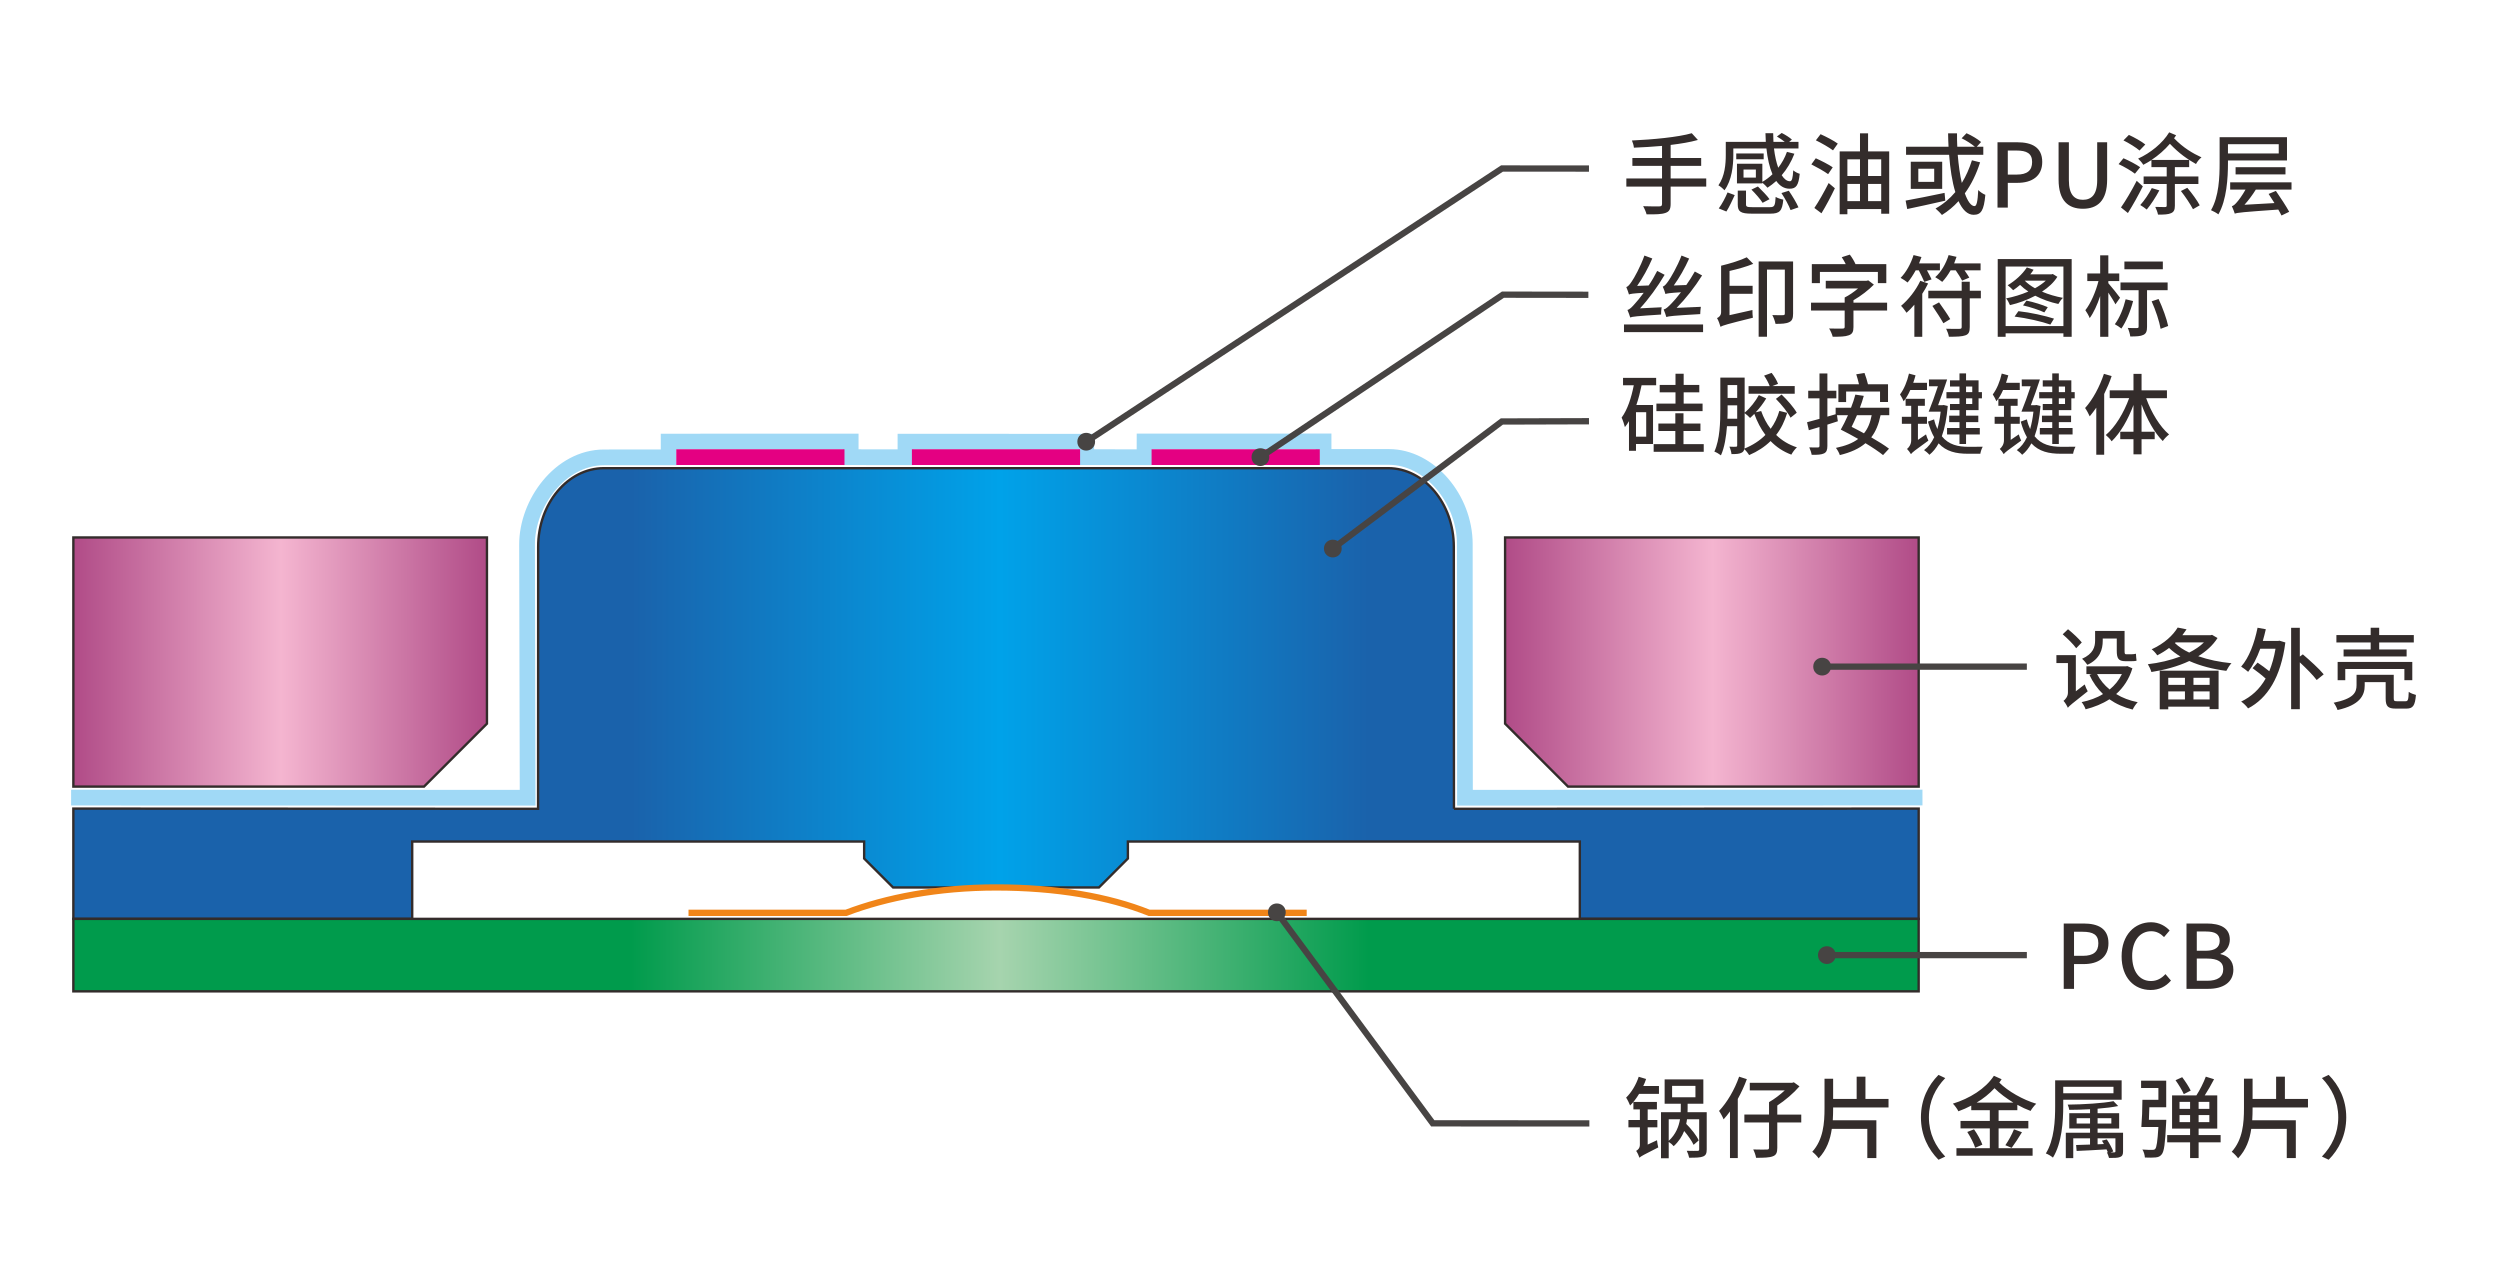 <?xml version="1.0" encoding="UTF-8"?>
<svg xmlns="http://www.w3.org/2000/svg" xmlns:xlink="http://www.w3.org/1999/xlink" xmlns:xodm="http://www.corel.com/coreldraw/odm/2003" xml:space="preserve" width="79.478mm" height="40.694mm" version="1.1" style="shape-rendering:geometricPrecision; text-rendering:geometricPrecision; image-rendering:optimizeQuality; fill-rule:evenodd; clip-rule:evenodd" viewBox="0 0 9978.66 5109.15">
 <defs>
  <style type="text/css">
   
    .str5 {stroke:#474443;stroke-width:33.22;stroke-miterlimit:22.926}
    .str3 {stroke:#E40082;stroke-width:62.78;stroke-miterlimit:22.926}
    .str2 {stroke:#A0D9F6;stroke-width:62.78;stroke-miterlimit:22.926}
    .str4 {stroke:#474443;stroke-width:25.11;stroke-miterlimit:22.926}
    .str1 {stroke:#F08519;stroke-width:25.11;stroke-miterlimit:22.926}
    .str0 {stroke:#332C2B;stroke-width:9.57;stroke-miterlimit:22.926}
    .fil3 {fill:none}
    .fil5 {fill:#474443}
    .fil0 {fill:#332C2B;fill-rule:nonzero}
    .fil2 {fill:url(#id0)}
    .fil1 {fill:url(#id1)}
    .fil4 {fill:url(#id2)}
   
  </style>
  <linearGradient id="id0" gradientUnits="userSpaceOnUse" x1="292.76" y1="3812.25" x2="7658.25" y2="3812.25">
   <stop offset="0" style="stop-opacity:1; stop-color:#009B4C"></stop>
   <stop offset="0.302" style="stop-opacity:1; stop-color:#009B4C"></stop>
   <stop offset="0.502" style="stop-opacity:1; stop-color:#A6D4AE"></stop>
   <stop offset="0.702" style="stop-opacity:1; stop-color:#009B4C"></stop>
   <stop offset="1" style="stop-opacity:1; stop-color:#009B4C"></stop>
  </linearGradient>
  <linearGradient id="id1" gradientUnits="userSpaceOnUse" x1="292.81" y1="2768.15" x2="7658.33" y2="2768.15">
   <stop offset="0" style="stop-opacity:1; stop-color:#1A62AB"></stop>
   <stop offset="0.302" style="stop-opacity:1; stop-color:#1A62AB"></stop>
   <stop offset="0.502" style="stop-opacity:1; stop-color:#00A2E9"></stop>
   <stop offset="0.702" style="stop-opacity:1; stop-color:#1A62AB"></stop>
   <stop offset="1" style="stop-opacity:1; stop-color:#1A62AB"></stop>
  </linearGradient>
  <linearGradient id="id2" gradientUnits="objectBoundingBox" x1="0%" y1="50.001%" x2="99.999%" y2="50.001%">
   <stop offset="0" style="stop-opacity:1; stop-color:#B04B87"></stop>
   <stop offset="0.502" style="stop-opacity:1; stop-color:#F4B5D0"></stop>
   <stop offset="1" style="stop-opacity:1; stop-color:#B04B87"></stop>
  </linearGradient>
 </defs>
 <g id="图层_x0020_1">
  <path class="fil0" d="M8393.01 2548.72l55.98 0 0 48.19c0,30.47 6.03,42.16 34.38,42.16l24.8 0c7.09,0 15.24,-0.35 19.85,-2.12 -1.07,-7.45 -2.13,-19.13 -2.49,-27.63 -4.61,1.41 -12.76,2.12 -17.72,2.12l-21.62 0c-5.31,0 -6.01,-3.54 -6.01,-13.47l0 -79.71 -117.64 0 0 38.26c0,25.16 -7.08,52.81 -52.09,73 6.03,4.61 17.36,17.72 21.27,24.09 50.66,-23.38 61.29,-62.01 61.29,-96.02l0 -8.85zm-83.62 15.58c-11.34,-14.53 -35.79,-37.2 -54.93,-52.79l-21.26 20.2c19.13,16.65 43.23,40.39 53.86,55.63l22.32 -23.04zm-23.74 194.88l0 -144.21 -77.6 0 0 31.54 46.06 0 0 117.99c0,15.95 -10.63,27.63 -17.72,32.94 6.03,6.03 14.17,19.85 17.36,27.65 5.66,-7.45 15.95,-15.95 79.37,-65.91 -3.9,-6.38 -9.22,-18.77 -12.05,-27.28l-35.43 27.28zm183.9 -68.74c-12.04,24.81 -28.7,45.01 -48.9,61.66 -21.26,-17.36 -38.27,-37.92 -50.31,-61.66l99.21 0zm21.26 -31.89l-4.96 1.07 -158.03 0 0 30.82 21.27 0 -9.22 3.19c13.81,29.77 31.89,55.63 54.21,76.54 -25.16,15.59 -54.56,25.88 -85.4,32.25 6.03,7.08 13.11,19.84 15.95,28.7 34.38,-8.86 66.62,-21.62 94.97,-40.05 26.22,18.43 57.04,32.25 92.83,41.11 4.26,-9.22 13.11,-22.67 20.2,-29.4 -32.25,-6.38 -61.31,-17.36 -86.1,-32.61 28.7,-25.51 51.73,-59.17 64.83,-102.75l-20.55 -8.86zm230.32 46.78l0 28.34 -66.62 0 0 -28.34 66.62 0zm98.5 28.34l-64.48 0 0 -28.34 64.48 0 0 28.34zm-64.48 58.12l0 -32.24 64.48 0 0 32.24 -64.48 0zm-100.63 0l0 -32.24 66.62 0 0 32.24 -66.62 0zm-34.01 39.34l34.01 0 0 -10.63 165.11 0 0 9.92 35.79 0 0 -153.42 -234.92 0 0 154.14zm63.42 -267.17l113.03 0c-15.59,15.59 -35.78,29.05 -58.82,40.75 -23.03,-10.99 -42.16,-23.39 -57.04,-37.92l2.82 -2.84zm145.28 -30.12l-5.31 1.42 -113.03 0c5.67,-7.8 11.34,-15.23 16.66,-23.38l-35.44 -7.09c-18.07,30.12 -52.43,63.43 -103.82,86.81 7.09,4.97 17.36,16.31 22.32,24.11 17.36,-8.86 33.31,-18.78 47.13,-29.42 13.11,12.4 28.35,24.09 45.35,34.01 -40.39,15.24 -85.74,25.88 -130.03,30.84 4.96,7.8 11.69,21.97 14.17,31.17 51.73,-8.15 104.87,-21.96 151.3,-43.93 43.58,19.49 94.6,32.59 147.75,39.32 4.61,-9.2 13.11,-23.03 20.55,-30.47 -47.48,-4.61 -93.55,-14.17 -132.52,-27.99 31.54,-19.49 58.47,-43.59 76.89,-72.64l-21.97 -12.76zm262.92 24.46l-60.24 0c4.26,-15.24 8.51,-30.84 12.05,-46.78l-32.96 -6.01c-12.39,60.94 -33.66,119.05 -65.55,155.19 7.8,4.96 21.97,15.23 28,20.9 18.78,-24.09 35.08,-55.98 48.19,-92.13l60.94 0c-5.66,34.01 -14.17,63.43 -24.8,89.64 -14.17,-11.69 -32.61,-24.8 -46.78,-34.36l-19.84 22.32c16.65,12.04 37.55,27.99 52.08,41.46 -24.09,42.51 -57.04,72.28 -97.79,91.77 8.86,5.67 22.32,19.13 27.65,27.28 76.89,-40.04 130.74,-124.01 148.82,-263.27l-23.39 -7.08 -6.38 1.07zm87.52 62.36l0 -114.8 -34.73 0 0 324.92 34.73 0 0 -187.08c25.16,23.39 53.15,51.38 67.32,70.51l28 -22.67c-18.08,-22.32 -55.63,-55.98 -83.27,-79.73l-12.05 8.86zm282.76 -28.35l-108.07 0 0 27.99 251.58 0 0 -27.99 -109.49 0 0 -28 138.19 0 0 -29.4 -138.19 0 0 -29.4 -34.01 0 0 29.4 -136.78 0 0 29.4 136.78 0 0 28zm166.18 122.6l0 -73 -297.98 0 0 73 30.47 0 0 -44.65 235.97 0 0 44.65 31.54 0zm-61.29 83.97c-10.63,0 -12.76,-1.77 -12.76,-11.69l0 -93.9 -148.46 0 0 41.46c0,29.05 -11.34,53.86 -91.41,70.16 5.31,5.67 13.11,20.9 15.58,29.05 88.59,-19.84 108.43,-57.75 108.43,-97.79l0 -13.46 83.63 0 0 64.83c0,31.89 9.2,40.75 40.39,40.75l42.16 0c26.23,0 34.73,-11.34 38.27,-54.56 -8.5,-2.13 -21.96,-7.09 -28.7,-12.4 -1.05,32.24 -3.19,37.55 -12.76,37.55l-34.36 0z"></path>
  <path class="fil0" d="M6795.77 1610.84l-75.47 0 0 -45 62.36 0 0 -29.4 -62.36 0 0 -44.65 -32.61 0 0 44.65 -63.06 0 0 29.4 63.06 0 0 45 -76.18 0 0 30.12 184.26 0 0 -30.12zm-225 132.17l-40.75 0 0 -97.79 40.75 0 0 97.79zm39.69 -205.16l0 -29.76 -132.17 0 0 29.76 42.88 0c-9.92,50.32 -25.16,97.45 -48.55,128.98 4.61,9.22 11.34,29.77 13.12,37.92 6.01,-7.08 10.97,-14.88 16.3,-23.74l0 118.35 27.99 0 0 -27.28 68.04 0 0 -155.55 -66.62 0c8.86,-25.16 15.24,-51.38 20.9,-78.67l58.12 0zm109.13 234.93l0 -52.44 67.67 0 0 -29.77 -67.67 0 0 -41.11 -32.59 0 0 41.11 -67.68 0 0 29.77 67.68 0 0 52.44 -86.47 0 0 30.47 199.85 0 0 -30.47 -80.79 0zm443.98 -231.74l-89.64 0 23.04 -8.85c-4.26,-12.76 -15.24,-30.82 -25.51,-43.94l-30.12 10.99c8.85,12.76 17.72,29.42 22.32,41.81l-84.33 0 0 30.48 184.25 0 0 -30.48zm-75.12 51.02c22.67,22.69 47.84,54.21 58.47,75.13l24.8 -19.85c-11.34,-20.55 -37.9,-51.02 -60.59,-72.63l-22.67 17.35zm-124.72 57.05c7.08,4.96 16.65,13.47 21.62,19.13 5.31,-4.96 11.34,-10.27 17,-16.3 11.34,31.54 25.86,59.52 44.29,83.98 -22.32,22.67 -50.67,41.09 -83.98,54.56 0.72,-3.54 1.07,-7.8 1.07,-12.76l0 -128.63zm-68.74 22.32c0.7,-13.81 0.7,-26.57 0.7,-38.97l0 -14.53 38.27 0 0 53.5 -38.97 0zm38.97 -134.64l0 51.38 -38.27 0 0 -51.38 38.27 0zm168.31 103.1c-7.8,26.58 -19.13,50.67 -34.73,71.58 -16.3,-20.9 -28.7,-45 -37.92,-70.86l-21.61 4.96c15.95,-17.01 30.47,-36.5 41.81,-55.28l-29.4 -13.46c-12.76,23.74 -34.38,52.09 -56.7,70.16l0 -139.97 -97.09 0 0 125.44c0,51.38 -1.42,120.82 -23.74,170.07 7.45,2.49 20.2,9.93 26.23,14.89 14.53,-32.25 20.9,-75.12 24.09,-116.22l40.74 0 0 76.54c0,3.89 -1.42,5.31 -5.31,5.31 -3.54,0.35 -14.53,0.35 -25.86,-0.35 3.89,7.8 7.8,21.61 8.5,29.77 19.49,0 31.89,-0.72 41.11,-6.03 5.31,-2.84 8.5,-7.45 9.92,-13.82 6.73,6.03 15.59,17.01 19.49,23.74 33.66,-14.53 62.01,-32.96 85.4,-55.98 23.03,23.74 50.31,42.16 82.91,54.21 4.96,-9.22 14.53,-22.67 22.32,-29.05 -32.61,-10.63 -60.59,-27.65 -82.91,-49.61 19.49,-24.81 34.01,-54.58 43.93,-88.24l-31.17 -7.8zm266.46 -77.24l135.36 0 0 41.81 31.89 0 0 -70.86 -80.09 0c-3.19,-13.82 -8.5,-31.19 -13.81,-45l-32.96 5.31c3.9,12.05 8.15,26.93 10.99,39.69l-82.21 0 0 71.21 30.84 0 0 -42.16zm102.05 94.6c-5.67,29.77 -15.24,53.51 -30.84,72.29 -16.65,-9.22 -33.3,-17.73 -49.24,-25.88 7.08,-14.16 14.16,-30.11 21.26,-46.42l58.82 0zm70.16 0l0 -29.76 -117.29 0c6.03,-15.95 11.7,-32.25 15.59,-47.48l-33.66 -4.96c-4.26,16.65 -10.28,34.73 -17.36,52.44l-61.29 0 0 25.86 -32.96 9.57 0 -73 35.78 0 0 -30.47 -35.78 0 0 -68.74 -31.54 0 0 68.74 -45 0 0 30.47 45 0 0 81.85c-18.42,5.32 -35.78,9.93 -49.61,13.47l7.09 31.89 42.51 -12.76 0 74.77c0,5.31 -2.12,6.73 -6.73,6.73 -4.26,0.35 -19.13,0.35 -34.01,-0.35 3.89,8.5 8.5,21.96 9.57,29.76 23.74,0.36 38.97,-0.7 49.25,-5.66 9.92,-4.96 13.46,-13.47 13.46,-30.12l0 -84.68c13.82,-4.26 27.99,-8.86 41.81,-13.47l-3.54 -24.09 43.93 0c-9.57,21.62 -19.49,41.46 -28.7,57.4 21.62,10.99 46.06,23.74 69.46,37.21 -22.32,17 -51.73,27.99 -88.94,35.78 5.67,6.73 13.47,20.9 15.59,28.7 43.23,-10.63 76.89,-25.51 102.4,-47.48 28.35,17.01 53.51,34.02 70.16,47.48l23.74 -25.51c-17.36,-13.46 -43.23,-29.4 -70.86,-45.35 17.72,-23.04 29.76,-51.74 37.2,-88.24l34.73 0zm331.29 -114.44l0 22.32 -24.8 0 0 -22.32 24.8 0zm0 69.79l-24.8 0 0 -22.67 24.8 0 0 22.67zm-51.02 -47.47l-52.08 0 0 24.8 52.08 0 0 22.67 -37.9 0 0 24.46 37.9 0 0 21.96 -41.09 0 0 25.88 41.09 0 0 23.38 -49.61 0 0 25.86 49.61 0 0 37.92 26.23 0 0 -37.92 54.92 0 0 -25.86 -54.92 0 0 -23.38 48.89 0 0 -25.88 -48.89 0 0 -21.96 49.96 0 0 -47.13 13.46 0 0 -24.8 -13.46 0 0 -47.13 -49.96 0 0 -27.63 -26.23 0 0 27.63 -37.9 0 0 24.81 37.9 0 0 22.32zm-129.68 -8.51l0 -28.7 -54.92 0c3.54,-9.57 6.38,-19.84 9.2,-29.76l-26.22 -7.09c-7.08,31.54 -19.84,62.36 -35.78,83.27 4.6,6.38 12.04,21.27 14.53,27.28 9.92,-12.04 19.13,-27.63 26.57,-45l66.62 0zm-36.15 199.14l0 -64.13 36.15 0 0 -28 -36.15 0 0 -43.93 27.65 0 0 -28 -76.89 0 0 28 22.32 0 0 43.93 -37.21 0 0 28 37.21 0 0 65.9c0,17.36 -10.28,29.42 -16.66,34.38 4.96,4.61 12.4,14.53 15.59,20.55l0 -1.07 0.35 1.07c5.31,-7.09 14.17,-14.17 69.46,-53.86 -3.19,-5.67 -7.45,-17.36 -9.57,-24.81l-32.25 21.97zm102.76 -139.25l-4.96 0.7 -17.36 0c12.04,-31.17 25.51,-70.16 36.13,-102.75l-72.63 0 0.35 27.28 35.43 0c-11.69,35.43 -25.86,74.77 -36.85,101.33l47.84 0c-2.84,26.58 -7.43,49.25 -13.11,69.46 -5.31,-11.34 -9.92,-24.09 -13.11,-38.62l-24.46 8.85c6.74,25.16 15.24,45.71 24.81,62.36 -10.27,22.32 -23.74,38.98 -40.39,51.39 6.01,3.89 16.65,12.76 21.26,18.77 14.17,-11.34 26.58,-26.57 36.85,-45.7 30.47,32.94 70.51,41.46 116.57,41.46l49.96 0c1.07,-7.8 5.32,-20.9 9.57,-28 -12.39,0.35 -47.12,0.35 -57.04,0.35 -41.11,0 -79.02,-8.15 -106.3,-42.16 11.69,-31.54 19.49,-71.58 23.74,-120.83l-16.3 -3.89zm484.37 -73.7l0 22.32 -24.8 0 0 -22.32 24.8 0zm0 69.79l-24.8 0 0 -22.67 24.8 0 0 22.67zm-51.02 -47.47l-52.08 0 0 24.8 52.08 0 0 22.67 -37.9 0 0 24.46 37.9 0 0 21.96 -41.09 0 0 25.88 41.09 0 0 23.38 -49.61 0 0 25.86 49.61 0 0 37.92 26.23 0 0 -37.92 54.92 0 0 -25.86 -54.92 0 0 -23.38 48.89 0 0 -25.88 -48.89 0 0 -21.96 49.96 0 0 -47.13 13.46 0 0 -24.8 -13.46 0 0 -47.13 -49.96 0 0 -27.63 -26.23 0 0 27.63 -37.9 0 0 24.81 37.9 0 0 22.32zm-129.68 -8.51l0 -28.7 -54.92 0c3.54,-9.57 6.38,-19.84 9.2,-29.76l-26.22 -7.09c-7.08,31.54 -19.84,62.36 -35.78,83.27 4.6,6.38 12.04,21.27 14.53,27.28 9.92,-12.04 19.13,-27.63 26.57,-45l66.62 0zm-36.15 199.14l0 -64.13 36.15 0 0 -28 -36.15 0 0 -43.93 27.65 0 0 -28 -76.89 0 0 28 22.32 0 0 43.93 -37.21 0 0 28 37.21 0 0 65.9c0,17.36 -10.28,29.42 -16.66,34.38 4.96,4.61 12.4,14.53 15.59,20.55l0 -1.07 0.35 1.07c5.31,-7.09 14.17,-14.17 69.46,-53.86 -3.19,-5.67 -7.45,-17.36 -9.57,-24.81l-32.25 21.97zm102.76 -139.25l-4.96 0.7 -17.36 0c12.04,-31.17 25.51,-70.16 36.13,-102.75l-72.63 0 0.35 27.28 35.43 0c-11.69,35.43 -25.86,74.77 -36.85,101.33l47.84 0c-2.84,26.58 -7.43,49.25 -13.11,69.46 -5.31,-11.34 -9.92,-24.09 -13.11,-38.62l-24.46 8.85c6.74,25.16 15.24,45.71 24.81,62.36 -10.27,22.32 -23.74,38.98 -40.39,51.39 6.01,3.89 16.65,12.76 21.26,18.77 14.17,-11.34 26.58,-26.57 36.85,-45.7 30.47,32.94 70.51,41.46 116.57,41.46l49.96 0c1.07,-7.8 5.32,-20.9 9.57,-28 -12.39,0.35 -47.12,0.35 -57.04,0.35 -41.11,0 -79.02,-8.15 -106.3,-42.16 11.69,-31.54 19.49,-71.58 23.74,-120.83l-16.3 -3.89zm269.3 -124.37c-17.01,51.38 -44.65,103.1 -75.13,136.41 5.67,7.45 15.24,25.51 18.43,33.31 8.86,-10.62 17.36,-21.97 26.22,-34.73l0 187.8 31.54 0 0 -242.37c11.34,-23.38 21.97,-47.48 29.77,-71.58l-30.82 -8.85zm251.57 97.09l0 -31.19 -101.33 0 0 -65.9 -32.25 0 0 65.9 -94.95 0 0 31.19 77.6 0c-20.92,58.11 -55.63,115.86 -93.2,147.05 7.09,5.66 18.43,17 23.39,25.16 34.73,-33.31 65.55,-86.82 87.16,-144.92l0 106.66 -52.79 0 0 29.76 52.79 0 0 60.59 32.25 0 0 -60.59 52.43 0 0 -29.76 -52.43 0 0 -108.79c20.9,57.77 51.38,113.03 84.68,145.99 6.01,-8.86 17,-20.2 25.15,-26.23 -36.49,-30.82 -71.21,-87.87 -91.41,-144.91l82.91 0z"></path>
  <path class="fil0" d="M6810.39 712.41l-142.09 0 0 -50.31 121.89 0 0 -31.54 -121.89 0 0 -52.09c40.39,-4.96 77.96,-10.99 108.78,-19.84l-24.44 -26.93c-55.28,15.95 -155.19,25.16 -238.82,29.05 3.19,7.09 7.45,20.55 7.8,28.7 35.79,-1.42 74.41,-3.89 112.33,-7.08l0 48.19 -118.36 0 0 31.54 118.36 0 0 50.31 -142.45 0 0 32.24 142.45 0 0 69.1c0,7.43 -2.84,9.92 -10.63,9.92 -8.15,0.35 -36.5,0.35 -64.85,-0.72 5.32,8.86 11.7,23.74 13.82,32.61 36.5,0.35 60.59,-0.35 75.12,-5.67 14.88,-4.96 20.9,-14.17 20.9,-35.78l0 -69.46 142.09 0 0 -32.24zm80.44 131.82c11.69,-18.08 24.09,-45.71 33.3,-65.55l-28.7 -10.63c-8.15,19.84 -21.96,46.42 -35.08,63.78l30.48 12.4zm148.82 -231.73l-109.49 0 0 23.03 109.49 0 0 -23.03zm-31.19 96.37l-49.25 0 0 -32.24 49.25 0 0 32.24zm25.86 20.2c6.74,5.31 16.31,15.23 20.55,20.19 12.05,-7.8 23.74,-17 35.08,-26.93 13.82,19.85 31.54,30.84 53.16,30.84 25.86,0 35.78,-12.76 40.39,-59.54 -8.15,-2.12 -19.13,-7.78 -25.86,-13.81 -1.77,31.17 -4.96,43.58 -13.12,43.58 -12.04,0 -23.03,-8.5 -32.94,-24.09 20.9,-24.44 38.27,-53.15 50.67,-85.75l-29.77 -7.43c-8.15,23.38 -20.2,44.65 -34.73,63.42 -7.43,-20.55 -13.46,-47.12 -17,-76.89l97.79 0 0 -26.58 -37.21 0 10.99 -8.85c-8.85,-8.5 -26.57,-19.49 -40.74,-26.58l-19.13 14.17c10.27,6.03 21.97,13.82 31.17,21.26l-45 0c-0.7,-10.97 -1.05,-22.67 -1.05,-34.36l-30.84 0c0.35,11.69 0.72,23.39 1.42,34.36l-159.8 0 0 52.44c0,35.44 -3.54,84.68 -29.4,121.18 6.73,3.19 19.49,14.17 24.09,19.85 29.76,-39.69 35.43,-99.21 35.43,-140.67l0 -26.23 132.17 0c4.24,40.04 12.39,75.47 24.09,102.76 -12.05,11.69 -25.51,21.96 -40.4,30.47l0 -72.29 -101.33 0 0 78.31 101.33 0 0 -2.82zm-43.58 27.63c15.95,15.95 35.79,38.27 44.65,52.79l27.63 -14.53c-9.57,-13.82 -30.82,-35.43 -46.42,-50.67l-25.86 12.4zm3.9 70.16c-21.62,0 -25.51,-1.77 -25.51,-11.34l0 -54.93 -32.96 0 0 55.63c0,28.7 11.69,36.5 55.98,36.5l74.05 0c37.57,0 47.48,-10.63 51.74,-55.98 -9.22,-1.77 -23.04,-6.03 -30.47,-10.99 -2.13,35.79 -4.61,41.11 -23.39,41.11l-69.44 0zm115.86 -56.34c14.17,21.26 30.12,50.31 36.5,68.02l31.54 -10.99c-7.8,-18.07 -24.46,-45.7 -38.62,-66.25l-29.42 9.22zm204.8 -102.76c-15.58,-10.99 -46.42,-26.57 -67.67,-36.13l-17.72 24.44c21.97,10.99 52.09,27.99 66.97,38.97l18.42 -27.28zm-45 183.54c18.08,-29.76 37.92,-66.97 53.51,-99.91l-24.81 -20.9c-18.07,35.78 -40.74,75.82 -57.04,99.56l28.34 21.26zm-22.32 -291.25c22.69,10.99 53.51,28.7 68.39,40.04l19.13 -26.93c-15.23,-11.34 -46.42,-27.63 -68.74,-37.57l-18.78 24.46zm208.35 242.72l0 -68.74 52.44 0 0 68.74 -52.44 0zm-82.56 -68.74l50.32 0 0 68.74 -50.32 0 0 -68.74zm50.32 -98.16l0 66.62 -50.32 0 0 -66.62 50.32 0zm84.68 0l0 66.62 -52.44 0 0 -66.62 52.44 0zm-52.44 -31.54l0 -72.28 -32.24 0 0 72.28 -81.14 0 0 250.88 30.82 0 0 -20.9 135.01 0 0 18.77 31.89 0 0 -248.74 -84.33 0zm305.38 165.48c-56.64,11.69 -116.52,24.09 -155.5,30.82l6.38 33.67c41.11,-8.86 98.86,-20.92 151.89,-33.31l-2.77 -31.19zm-41.41 -43.93l-63.42 0 0 -52.44 63.42 0 0 52.44zm-93.54 -80.44l0 108.43 125.43 0 0 -108.43 -125.43 0zm244.14 -5.66c-10.28,32.94 -23.74,63.42 -40.4,90.35 -7.43,-31.89 -12.76,-70.51 -16.3,-112.32l102.05 0 0 -32.24 -25.86 0 17 -18.78c-12.76,-11.34 -37.9,-26.22 -58.11,-35.08l-19.49 20.2c18.42,8.85 39.69,22.67 52.79,33.66l-70.16 0c-1.07,-17.36 -1.07,-35.43 -1.07,-53.51l-35.61 0c0.35,17.72 0.7,35.79 1.77,53.51l-169.55 0 0 32.24 171.86 0c4.24,55.63 12.04,107.71 24.8,148.82 -22.32,26.58 -48.9,48.9 -79.01,65.55 7.43,6.38 20.54,19.13 25.51,25.86 24.44,-15.23 46.77,-33.66 66.25,-55.27 15.24,33.66 35.43,54.56 60.24,54.56 29.4,0 41.11,-16.65 46.77,-79.73 -9.22,-3.54 -21.26,-11.69 -28.35,-19.13 -2.12,45.71 -6.38,64.13 -14.88,64.13 -13.82,0 -27.28,-19.13 -38.62,-51.02 25.86,-35.43 46.06,-76.89 60.94,-123.66l-32.59 -8.15zm692.02 -63.08c-14.53,-12.04 -43.94,-28.35 -65.55,-38.27l-21.62 21.97c22.32,10.99 50.67,28.7 64.13,40.39l23.04 -24.09zm-20.55 90.71c-15.24,-10.99 -44.29,-26.22 -66.62,-35.78l-19.49 23.38c22.32,10.28 51.38,27.28 65.2,38.27l20.9 -25.86zm-13.82 54.21c-19.49,38.27 -45,81.14 -62.71,106.3l27.63 22.32c19.85,-31.54 42.17,-71.58 59.54,-106.66l-24.46 -21.97zm60.24 29.05c-11.69,23.04 -29.4,49.61 -46.06,67.68 7.45,3.89 19.85,13.11 25.86,18.07 16.31,-19.13 36.15,-49.96 50.32,-76.54l-30.12 -9.22zm116.22 11.69c17.72,22.32 38.27,53.51 48.19,72.64l26.93 -15.59c-9.57,-18.42 -30.82,-47.84 -49.61,-69.81l-25.51 12.76zm-46.77 -234.2c-26.23,43.58 -75.48,82.91 -124.02,104.87 7.08,6.74 16.3,17.01 20.55,24.81 10.99,-5.67 21.96,-12.05 32.59,-18.78l0 28 60.94 0 0 37.2 -92.12 0 0 30.12 92.12 0 0 85.75c0,4.61 -1.42,6.01 -6.73,6.38 -4.61,0 -21.26,0 -38.97,-0.72 4.24,8.51 9.57,21.97 10.99,30.84 24.8,0 41.46,-0.72 52.43,-6.03 11.35,-4.96 14.89,-13.82 14.89,-30.12l0 -86.1 93.9 0 0 -30.12 -93.9 0 0 -37.2 57.04 0 0 -28.7 -150.24 0c27.28,-18.08 52.44,-40.04 73.35,-64.5 36.85,38.98 71.23,62.36 104.18,80.79 4.6,-9.22 13.46,-20.2 21.96,-26.58 -34.72,-15.95 -72.63,-37.9 -109.48,-76.17 2.84,-4.26 5.66,-8.15 8.15,-12.05l-27.63 -11.69zm437.23 47.47l0 36.86 -202.67 0 0 -36.86 202.67 0zm32.96 64.85l0 -92.83 -268.93 0 0 103.12c0,55.27 -2.49,133.57 -34.38,188.14 8.15,3.19 23.39,11.7 29.42,16.66 33.3,-57.4 38.27,-145.28 38.27,-205.16l0 -9.92 235.62 0zm-6.03 55.63l0 -28.7 -199.13 0 0 28.7 199.13 0zm24.09 60.59l0 -29.05 -244.84 0 0 29.05 61.29 0c-13.11,23.74 -28.7,44.29 -34.72,50.67 -7.09,8.5 -13.82,14.17 -19.85,15.58 4.26,8.51 9.57,23.39 11.7,29.77 12.04,-4.26 29.76,-6.03 173.61,-16.3 5.32,8.85 9.57,17.01 12.76,23.74l30.84 -14.89c-11.34,-20.9 -34.73,-56.69 -53.16,-83.27l-29.05 12.05c7.45,10.99 15.24,23.74 23.39,36.5l-119.76 6.73c15.95,-17.36 31.89,-38.98 45.35,-60.59l142.44 0zm-1173.54 71.93l41.09 0 0 -98.86 39.34 0c56.69,0 98.14,-26.22 98.14,-83.27 0,-58.82 -41.46,-78.66 -99.56,-78.66l-79.01 0 0 260.78zm41.09 -131.82l0 -96.02 34.02 0c41.46,0 63.06,11.34 63.06,45.71 0,34.36 -19.84,50.31 -61.66,50.31l-35.43 0zm299.77 136.42c57.77,0 96.74,-31.54 96.74,-116.57l0 -148.82 -39.69 0 0 151.65c0,58.81 -24.09,77.94 -57.05,77.94 -32.59,0 -55.98,-19.13 -55.98,-77.94l0 -151.65 -41.09 0 0 148.82c0,85.04 39.32,116.57 97.08,116.57z"></path>
  <path class="fil1 str0" d="M5803.39 3228.3l-0.53 -1045.73c-0.09,-172.62 -118.09,-313.88 -262.42,-313.88l-3129.93 0c-144.32,0 -262.37,141.25 -262.42,313.88l-0.34 1045.73 -1854.95 -0.84 0 440.16 1352.51 0 0 -308.67 1803.95 0 -0.01 67.8 115.39 115.39 821.85 0 115.39 -115.39 0 -67.8 1803.94 0 0 308.67 1352.51 0 0 -440.16 -1854.95 0.84z"></path>
  <rect class="fil2 str0" x="292.76" y="3667.62" width="7365.49" height="289.28"></rect>
  <path class="fil3 str1" d="M5215.66 3643.52l-628.76 0c-162.2,-65.2 -371.39,-101.38 -611.32,-101.38 -231.35,0 -438.45,40.28 -598.66,101.38l-628.76 0m0 0l628.76 0"></path>
  <polygon class="fil4 str0" points="292.81,3139.57 1692.52,3139.57 1943.63,2888.47 1943.63,2145.16 292.81,2145.16 "></polygon>
  <polygon class="fil4 str0" points="7658.34,3139.57 6258.63,3139.57 6007.52,2888.47 6007.52,2145.16 7658.34,2145.16 "></polygon>
  <path class="fil3 str2" d="M7673.44 3183.24l-1826.06 0.85 -0.65 -1012.1c-0.1,-181.75 -141.51,-348.09 -302.91,-348.15l-260.82 -0.1 -0.01 -61.9 -714.49 0.28 -0.15 62.73 -232.3 -0.31 -0.49 -61.46 -721.41 -0.28 -0.01 62.15 -218.61 -0.31 -0.01 -62.36 -726.64 0.18 0.04 62.85 -257.62 0.2c-176.09,0.13 -307.94,183.61 -307.56,347.75l2.3 1010.92 -1822.19 -0.56"></path>
  <g id="_2833296408896">
   <line class="fil3 str3" x1="2699.39" y1="1824.56" x2="3370.74" y2="1824.56"></line>
   <line class="fil3 str3" x1="4596.52" y1="1824.56" x2="5267.87" y2="1824.56"></line>
   <line class="fil3 str3" x1="3639.81" y1="1824.56" x2="4311.16" y2="1824.56"></line>
  </g>
  <polyline class="fil3 str4" points="5030.91,1824.56 5998.86,1176.13 6339.92,1176.58 "></polyline>
  <polyline class="fil3 str4" points="4335.56,1763.07 5995.26,672.51 6342.38,672.78 "></polyline>
  <circle class="fil5 str5" cx="4335.56" cy="1763.07" r="18.83"></circle>
  <line class="fil3 str4" x1="7272.93" y1="2660.83" x2="8090.11" y2="2660.83"></line>
  <line class="fil3 str4" x1="7272.93" y1="3812.25" x2="8090.11" y2="3812.25"></line>
  <circle class="fil5 str5" cx="7291.77" cy="3812.25" r="18.83"></circle>
  <circle class="fil5 str5" cx="7272.93" cy="2660.83" r="18.83"></circle>
  <polyline class="fil3 str4" points="5096.51,3641.5 5718.8,4483.74 6343.85,4484 "></polyline>
  <circle class="fil5 str5" cx="5096.51" cy="3641.5" r="18.83"></circle>
  <path class="fil0" d="M8237.31 3946.89l41.09 0 0 -98.86 39.34 0c56.69,0 98.14,-26.22 98.14,-83.27 0,-58.82 -41.46,-78.66 -99.56,-78.66l-79.01 0 0 260.78zm41.09 -131.82l0 -96.02 34.02 0c41.46,0 63.06,11.34 63.06,45.71 0,34.36 -19.84,50.31 -61.66,50.31l-35.43 0zm305.79 136.42c33.66,0 60.24,-13.47 81.14,-37.57l-21.97 -25.86c-15.58,17.01 -34.01,27.63 -57.75,27.63 -46.06,0 -75.12,-37.9 -75.12,-99.91 0,-61.31 31.19,-98.86 76.18,-98.86 21.26,0 37.55,9.57 51.02,23.39l22.32 -26.23c-15.95,-17.36 -41.46,-32.96 -74.06,-32.96 -65.9,0 -117.63,51.02 -117.63,136.07 0,85.39 50.31,134.29 115.86,134.29zm143.15 -4.61l87.16 0c57.75,0 99.93,-24.81 99.93,-76.54 0,-35.43 -21.62,-55.63 -51.38,-62.01l0 -1.77c23.38,-7.8 37.2,-31.54 37.2,-56.34 0,-47.13 -38.62,-64.13 -92.13,-64.13l-80.78 0 0 260.78zm41.09 -152.01l0 -76.89 36.15 0c36.85,0 55.28,10.27 55.28,37.55 0,24.44 -16.66,39.34 -56.35,39.34l-35.08 0zm0 119.76l0 -88.59 41.46 0c41.46,0 64.13,12.76 64.13,42.17 0,31.89 -23.38,46.42 -64.13,46.42l-41.46 0z"></path>
  <path class="fil0" d="M6576.67 4568.5l0 -68.74 38.62 0 0 -29.42 -38.62 0 0 -42.16 36.85 0 0 -29.77 -93.9 0 0 29.77 25.86 0 0 42.16 -45.7 0 0 29.42 45.7 0 0 69.44c0,14.17 -8.5,20.9 -14.88,24.46 4.96,6.73 10.99,19.84 13.11,27.28 6.03,-6.03 16.3,-11.34 75.12,-41.11 -1.77,-7.09 -4.24,-19.85 -4.96,-28.7l-37.2 17.36zm-35.79 -270.71c-10.62,32.24 -29.05,62.71 -50.31,83.27 5.31,7.45 13.46,24.81 15.95,31.54 12.76,-12.4 25.16,-28.7 35.78,-46.42l79.37 0 0 -31.54 -62.71 0c4.61,-9.2 8.5,-18.77 11.34,-27.99l-29.42 -8.86zm119.76 169.73l45.01 0c-4.96,29.4 -16.66,59.88 -45.01,86.09l0 -86.09zm13.47 -133.24l93.18 0 0 45.35 -93.18 0 0 -45.35zm138.18 104.89l-76.52 0c0.35,-5.67 0.35,-10.99 0.35,-16.3l0 -17.36 62.71 0 0 -97.09 -154.49 0 0 97.09 64.5 0 0 17c0,5.32 0,10.99 -0.36,16.66l-78.66 0 0 183.9 30.82 0 0 -65.2c7.09,4.26 15.59,11.69 19.85,17.01 20.2,-18.43 33.66,-39.34 41.81,-60.59 15.95,18.78 30.82,40.04 37.57,55.27l20.54 -17.72c-8.5,-19.13 -29.4,-45.35 -49.96,-65.9 1.42,-6.38 2.49,-12.04 3.19,-18.42l48.55 0 0 119.76c0,4.96 -1.78,6.38 -7.09,6.38 -4.96,0 -24.09,0.35 -42.51,-0.36 3.89,7.45 8.15,19.5 9.57,27.65 27.28,0 44.63,-0.36 55.62,-4.96 11.34,-4.61 14.53,-12.76 14.53,-28.35l0 -148.46zm129.33 -141.74c-18.07,52.09 -48.19,103.12 -80.08,136.78 5.67,7.8 15.24,25.51 18.08,33.66 8.85,-9.57 17,-20.2 25.51,-31.54l0 186.03 31.17 0 0 -235.99c13.82,-25.16 26.58,-52.44 36.15,-79.02l-30.84 -9.92zm248.04 151.3l-95.67 0 0 -36.15c31.54,-20.55 65.55,-49.61 88.58,-76.54l-22.67 -16.3 -6.38 2.12 -169.37 0 0 30.47 139.61 0c-18.43,17.01 -41.46,34.73 -62.73,46.78l0 49.61 -98.5 0 0 31.54 98.5 0 0 100.27c0,6.03 -2.12,7.8 -8.85,7.8 -6.73,0.35 -30.84,0.35 -54.21,-0.35 4.61,8.86 9.92,23.74 11.34,33.31 31.54,0 53.5,-0.72 66.97,-6.03 13.46,-4.96 17.72,-14.53 17.72,-34.01l0 -100.98 95.67 0 0 -31.54zm127.21 -28.35l221.1 0 0 -34.01 -92.13 0 0 -88.94 -35.08 0 0 88.94 -93.89 0 0 -80.79 -34.38 0 0 117.64c0,60.24 -4.96,125.43 -48.9,173.98 7.8,5.31 20.2,18.42 25.51,26.22 31.89,-34.01 46.43,-74.77 52.44,-117.64l141.74 0 0 116.59 36.15 0 0 -150.95 -173.98 0c1.05,-15.95 1.42,-32.24 1.42,-48.19l0 -2.84zm420.59 208.7l26.93 -12.76c-38.62,-40.4 -65.2,-91.43 -65.2,-156.61 0,-65.2 26.58,-116.22 65.2,-156.61l-26.93 -12.76c-40.39,40.74 -70.16,97.44 -70.16,169.37 0,71.93 29.77,128.62 70.16,169.37zm152.37 -228.19c26.57,-15.95 50.66,-35.08 71.21,-57.4 21.27,21.26 47.48,40.74 75.12,57.4l-146.33 0zm162.28 30.47l0 -21.62c17.72,9.93 35.43,18.08 52.79,24.46 4.96,-8.86 15.24,-21.97 22.69,-28.7 -53.16,-15.95 -112.68,-49.61 -147.41,-84.33 3.19,-4.26 6.03,-8.86 9.22,-13.47l-30.82 -13.81c-33.66,52.08 -97.8,91.06 -163.71,111.25 8.15,8.16 17.36,20.92 21.97,30.48 17.72,-6.38 34.73,-13.82 51.38,-22.69l0 18.43 74.05 0 0 42.88 -116.93 0 0 29.76 116.93 0 0 79.02 -133.22 0 0 30.12 304.01 0 0 -30.12 -135.71 0 0 -79.02 118.71 0 0 -29.76 -118.71 0 0 -42.88 74.77 0zm-22.67 150.24c12.05,-15.95 27.63,-40.04 41.11,-62.36l-31.89 -11.69c-7.45,19.49 -22.32,46.42 -34.38,63.42l25.16 10.63zm-177.17 -63.43c12.76,19.85 26.58,46.42 31.54,63.08l28.7 -12.4c-5.67,-16.65 -19.85,-42.52 -33.31,-61.29l-26.93 10.62zm583.59 -180.36l0 25.86 -200.56 0 0 -25.86 200.56 0zm32.59 51.74l0 -77.6 -265.39 0 0 102.75c0,56 -3.19,134.65 -37.2,189.22 8.5,2.84 22.67,11.34 28.34,16.65 35.79,-57.75 41.11,-145.63 41.11,-205.87l0 -25.15 233.15 0zm-33.31 206.57c-4.61,-12.4 -15.58,-32.96 -25.86,-48.19l-19.49 4.96c2.47,4.26 5.31,8.86 7.8,13.46l-25.16 1.07 0 -23.74 71.23 0 0 51.38c0,3.55 -1.07,4.26 -4.97,4.61 -2.47,0.36 -7.43,0.36 -14.53,0l10.99 -3.54zm-146.33 -111.62l0 -21.26 53.5 0 0 21.26 -53.5 0zm138.53 -21.26l0 21.26 -54.92 0 0 -21.26 54.92 0zm46.78 58.11l-101.7 0 0 -17 86.1 0 0 -60.96 -86.1 0 0 -18.07c30.82,-2.47 59.88,-6.03 82.2,-10.63l-18.77 -19.49c-42.17,8.51 -119.76,13.11 -182.84,13.82 2.84,6.03 5.67,14.88 6.38,20.9 26.23,0 54.93,-1.07 82.91,-2.49l0 15.95 -82.91 0 0 60.96 82.91 0 0 17 -96.74 0 0 101.35 29.77 0 0 -79.02 66.97 0 0 24.81c-20.9,0.7 -40.04,1.42 -55.63,1.77l2.13 23.74c32.24,-1.42 76.17,-3.54 119.4,-6.38 2.13,4.61 3.9,8.15 5.32,12.04l-3.9 -0.35c3.19,6.73 6.74,15.59 8.51,22.67 20.54,0 35.08,0 44.28,-3.89 9.22,-3.9 11.7,-9.92 11.7,-23.04l0 -73.7zm270 -168.3c-7.09,-14.89 -21.26,-36.85 -34.01,-53.51l-26.58 12.05c12.04,17 26.58,40.39 32.96,55.63l27.63 -14.17zm-166.9 116.57c0.72,-15.59 1.42,-32.96 1.77,-49.96l67.33 0 0 -106.3 -100.28 0 0 29.4 69.09 0 0 47.13 -63.78 0c0,35.08 -1.77,80.08 -4.26,108.43l68.04 0c-3.54,58.11 -7.08,81.5 -12.76,87.52 -3.19,3.54 -6.73,3.89 -12.4,3.89 -6.38,0 -22.32,0 -38.62,-1.42 5.67,8.86 9.22,21.97 9.92,31.89 17.01,0.72 33.31,0.72 42.52,-0.35 10.99,-1.07 17.72,-3.89 24.09,-11.69 10.27,-11.34 14.17,-44.29 18.07,-125.09 0.36,-4.61 0.72,-13.46 0.72,-13.46l-69.46 0zm122.25 9.22l0 -28 42.16 0 0 28 -42.16 0zm0 -80.79l42.16 0 0 28 -42.16 0 0 -28zm119.05 28l-42.86 0 0 -28 42.86 0 0 28zm0 52.79l-42.86 0 0 -28 42.86 0 0 28zm45.01 51.73l-87.87 0 0 -25.86 74.4 0 0 -132.52 -49.96 0c12.04,-18.78 26.22,-42.88 37.2,-64.5l-32.94 -10.27c-8.51,23.03 -24.09,54.21 -37.57,74.77l-97.09 0 0 132.52 71.93 0 0 25.86 -91.41 0 0 29.05 91.41 0 0 62.73 34.02 0 0 -62.73 87.87 0 0 -29.05zm127.56 -110.2l221.1 0 0 -34.01 -92.13 0 0 -88.94 -35.08 0 0 88.94 -93.89 0 0 -80.79 -34.38 0 0 117.64c0,60.24 -4.96,125.43 -48.9,173.98 7.8,5.31 20.2,18.42 25.51,26.22 31.89,-34.01 46.43,-74.77 52.44,-117.64l141.74 0 0 116.59 36.15 0 0 -150.95 -173.98 0c1.05,-15.95 1.42,-32.24 1.42,-48.19l0 -2.84zm303.66 -130.03l-26.93 12.76c38.62,40.39 65.2,91.41 65.2,156.61 0,65.19 -26.58,116.21 -65.2,156.61l26.93 12.76c40.39,-40.75 70.16,-97.44 70.16,-169.37 0,-71.93 -29.77,-128.63 -70.16,-169.37z"></path>
  <polyline class="fil3 str4" points="5319.9,2189.51 5994.62,1682.33 6342.37,1681.25 "></polyline>
  <circle class="fil5 str5" cx="5319.9" cy="2189.51" r="18.83"></circle>
  <circle class="fil5 str5" cx="5030.91" cy="1824.56" r="18.83"></circle>
  <path class="fil0" d="M6692.19 1228.85c35.78,-36.13 71.93,-81.97 101.68,-129.51l-29.05 -15.59c-10.27,18.43 -21.97,36.85 -34.01,53.86l-49.96 1.77c21.96,-30.47 44.28,-69.09 61.29,-107.36l-30.47 -12.05c-16.3,43.59 -43.94,90.01 -52.44,101.7 -8.5,12.05 -15.24,20.2 -22.32,22.39 3.89,7.8 8.86,23.15 10.63,29.53 6.01,-2.49 15.95,-4.26 62.01,-7.09 -15.95,20.55 -29.42,36.5 -36.5,43.23 -13.82,14.53 -23.74,23.74 -32.61,25.51 3.9,8.5 8.86,24.09 10.63,30.12 9.92,-3.54 25.51,-5.31 135.36,-11.69 0,-6.74 1.05,-20.2 2.47,-29.05l-96.73 4.24zm-145.99 1.77c34.73,-37.55 69.46,-85.15 98.16,-133.76l-29.77 -15.58c-9.92,19.84 -21.62,40.04 -34.01,58.11l-46.06 1.77c21.97,-31.17 43.93,-70.86 60.59,-109.48l-31.54 -11.7c-15.23,43.94 -41.81,91.43 -50.31,103.12 -8.16,12.4 -14.89,20.55 -21.97,22.74 3.89,8.15 8.85,23.15 10.62,29.53 6.03,-2.49 15.24,-4.26 58.82,-6.74 -14.53,19.85 -27.28,35.08 -33.66,41.82 -12.76,14.88 -21.97,24.44 -31.17,26.57 3.89,8.51 9.2,24.09 10.99,30.12 9.2,-3.54 23.38,-5.31 123.3,-11.69 -0.35,-6.73 0.7,-20.2 2.12,-29.05l-86.1 4.24zm-64.13 64.5l0 30.47 315.71 0 0 -30.47 -315.71 0zm490.04 -268.23c-24.44,12.04 -65.9,24.8 -102.4,33.66l0 185.31c0,13.46 -8.86,20.55 -16.3,23.74 5.66,8.85 11.69,26.57 13.81,34.72 9.93,-5.66 25.16,-10.27 129.33,-36.13 -1.05,-7.09 -2.12,-20.9 -1.77,-30.84l-91.41 20.55 0 -85.39 92.13 0 0 -31.89 -92.13 0 0 -59.17c32.59,-7.45 67.32,-17.01 94.6,-28.35l-25.86 -26.22zm184.96 16.65l-137.48 0 0 300.47 33.31 0 0 -267.88 71.21 0 0 174.69c0,5.31 -1.77,7.08 -7.08,7.08 -5.32,0.36 -23.74,0.36 -42.88,-0.35 5.31,9.22 10.99,25.51 12.76,35.08 24.8,0 42.88,-0.7 54.92,-7.08 12.05,-5.32 15.24,-16.66 15.24,-34.02l0 -207.99zm107.01 41.81l231.38 0 0 44.65 33.66 0 0 -75.82 -122.95 0c-4.96,-11.7 -13.82,-26.23 -22.67,-37.92l-32.24 10.27c5.66,8.16 11.34,18.43 15.95,27.65l-135.36 0 0 75.82 32.24 0 0 -44.65zm268.23 122.6l-134.29 0 0 -9.57c30.12,-17.36 59.88,-40.39 81.5,-62.36l-22.32 -17.01 -7.45 1.77 -162.28 0 0 30.48 128.97 0c-15.95,13.46 -35.43,27.28 -53.5,36.13l0 20.55 -134.29 0 0 31.54 134.29 0 0 65.2c0,4.96 -2.12,6.73 -8.5,6.73 -6.74,0.35 -31.19,0.35 -53.51,-0.35 5.31,8.5 12.05,23.38 14.17,32.94 29.05,0 49.61,-0.35 63.78,-5.66 14.53,-4.96 19.13,-14.17 19.13,-32.61l0 -66.25 134.29 0 0 -31.54zm273.9 -128.98c9.57,13.82 20.19,30.47 25.51,41.11l28.7 -12.05c-4.61,-7.43 -11.7,-18.77 -19.13,-29.05l64.13 0 0 -27.63 -105.59 0c3.19,-8.5 6.73,-17.36 9.57,-26.22l-31.54 -7.09c-10.63,34.38 -29.77,67.67 -53.51,88.23 8.15,4.61 21.62,13.47 28,18.78 11.69,-12.4 23.39,-28.35 33.31,-46.06l20.55 0zm-147.41 0c7.8,15.59 17.36,34.73 21.97,46.06l29.05 -9.92c-4.24,-9.57 -11.34,-23.39 -18.42,-36.15l51.73 0 0 -27.63 -83.27 0c3.54,-8.5 6.73,-17.01 9.57,-25.51l-31.54 -7.8c-10.62,34.38 -29.76,69.09 -51.73,91.06 8.15,4.26 21.61,13.11 27.99,18.43 10.99,-13.12 21.97,-29.77 32.25,-48.55l12.39 0zm6.03 41.81c-17.72,37.92 -47.48,75.48 -76.89,99.93 6.73,6.38 17.36,20.9 21.97,27.63 10.27,-9.2 21.26,-20.19 31.17,-32.24l0 128.28 31.54 0 0 -171.86c8.85,-13.47 16.65,-27.28 23.39,-41.11l-31.19 -10.63zm48.19 100.28c14.89,21.97 34.38,51.74 43.94,69.1l27.28 -16.66c-9.57,-17.01 -29.77,-45.71 -44.65,-66.62l-26.58 14.17zm193.46 -60.59l-44.28 0 0 -36.13 -32.24 0 0 36.13 -133.24 0 0 30.12 133.24 0 0 114.1c0,6.01 -1.78,7.8 -8.86,7.8 -6.38,0.35 -29.77,0.35 -53.15,-0.36 4.61,8.86 9.57,22.69 10.99,31.89 31.17,0 52.79,-0.7 65.9,-5.66 13.11,-4.61 17.36,-13.82 17.36,-32.96l0 -114.8 44.28 0 0 -30.12zm134.65 103.12c48.54,6.03 109.13,19.84 142.79,31.89l14.53 -23.74c-35.08,-11.34 -94.6,-24.81 -142.09,-29.77l-15.23 21.62zm33.66 -44.65c28.7,6.38 65.2,18.42 85.04,27.99l13.82 -20.9c-20.55,-9.2 -56.7,-20.54 -85.04,-26.22l-13.82 19.13zm6.73 -98.86l84.33 0c-12.05,10.99 -26.58,21.26 -43.23,30.47 -16.3,-8.85 -30.12,-19.49 -41.11,-30.47zm111.97 -26.58l-4.61 1.42 -85.04 0c4.96,-6.03 9.22,-12.04 13.11,-18.42l-26.93 -9.22c-17.35,27.28 -47.12,53.86 -76.52,71.23 6.38,4.6 17,14.16 21.96,19.84 9.22,-6.03 18.43,-13.46 27.65,-21.26 9.57,9.57 20.54,18.42 32.94,26.57 -28.7,12.4 -59.52,21.62 -88.93,27.28 6.01,6.03 12.39,19.13 15.58,26.93 33.66,-7.8 69.1,-20.55 100.99,-37.55 28.34,14.88 60.23,26.22 92.12,32.94 3.9,-7.43 12.05,-18.77 18.43,-24.44 -28.7,-5.31 -57.4,-13.46 -83.63,-24.8 25.51,-16.66 46.78,-36.15 61.31,-59.19l-18.43 -11.34zm-188.15 208l0 -237.76 230.68 0 0 237.76 -230.68 0zm-31.53 -267.53l0 310.4 31.53 0 0 -13.82 230.68 0 0 13.82 32.96 0 0 -310.4 -295.16 0zm659.06 9.92l-153.44 0 0 30.84 153.44 0 0 -30.84zm-170.79 144.57c-6.03,-8.86 -36.15,-46.42 -46.78,-58.12l0 -8.5 43.59 0 0 -30.47 -43.59 0 0 -72.28 -32.59 0 0 72.28 -51.38 0 0 30.47 44.65 0c-10.63,41.81 -31.19,90.01 -52.44,116.22 5.66,8.15 14.17,22.67 17.36,31.54 15.58,-20.9 30.47,-53.51 41.81,-87.87l0 162.64 32.59 0 0 -176.46c10.63,16.3 23.04,35.78 28.35,46.77l18.43 -26.22zm22.32 6.03c-8.86,36.85 -24.46,75.12 -43.24,99.56 7.45,3.89 20.55,12.4 26.23,17.36 18.78,-27.28 36.5,-69.09 46.77,-109.85l-29.76 -7.08zm167.6 -36.15l0 -30.82 -188.15 0 0 30.82 72.28 0 0 144.92c0,4.61 -1.42,6.03 -6.38,6.03 -4.61,0.35 -20.2,0.35 -36.85,-0.36 4.61,9.93 8.85,24.46 9.92,34.02 24.44,0 41.11,-0.72 52.44,-6.38 11.34,-5.32 14.53,-15.24 14.53,-32.61l0 -145.63 82.21 0zm-63.78 44.29c15.95,35.43 31.17,81.5 35.78,109.85l30.12 -11.35c-5.67,-27.99 -21.97,-72.98 -38.27,-107.71l-27.63 9.22z"></path>
  <rect class="fil3" x="-0.01" width="9978.66" height="5109.15"></rect>
 </g>
</svg>
